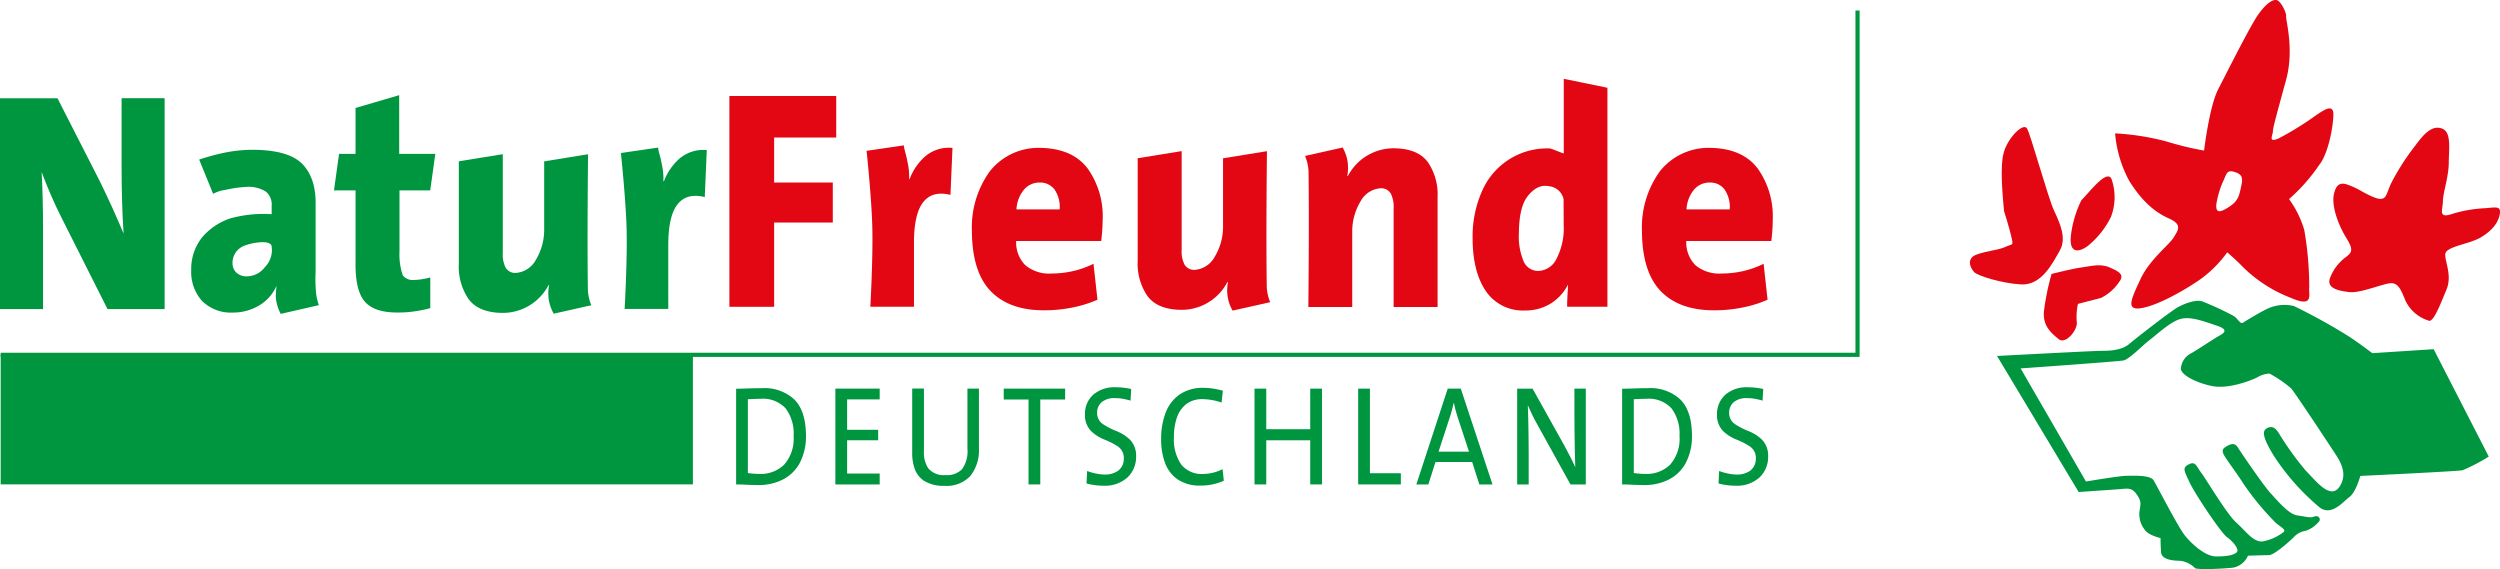 <svg xmlns="http://www.w3.org/2000/svg" width="408.325" height="92.948" viewBox="0 0 408.325 92.948">
  <g id="Gruppe_4960" data-name="Gruppe 4960" transform="translate(-199 -71)">
    <g id="_2024_naturfreunde_logo" data-name="2024_naturfreunde_logo" transform="translate(199 70.993)">
      <path id="Pfad_1" data-name="Pfad 1" d="M129.62,71.27a6.389,6.389,0,0,1-1.57,4.66A5.483,5.483,0,0,1,124,77.41c-.29,0-.61-.01-.94-.04s-.64-.06-.91-.1V65.21c.27-.01.6-.03.98-.04s.76-.03,1.13-.03a5.043,5.043,0,0,1,4.05,1.56,6.835,6.835,0,0,1,1.31,4.56m2.02-.13c-.02-2.67-.65-4.64-1.91-5.88a7.108,7.108,0,0,0-5.29-1.84c-.78,0-1.54.01-2.28.04s-1.38.04-1.93.05V79.13c.51,0,1.06.02,1.64.05s1.22.04,1.93.05a8.7,8.7,0,0,0,4.08-.91,6.475,6.475,0,0,0,2.75-2.71,9.3,9.3,0,0,0,1.01-4.48" fill="#009640" fill-rule="evenodd"/>
      <path id="Pfad_2" data-name="Pfad 2" d="M143.68,79.13V77.35h-5.32V71.92h5.07V70.21h-5.07V65.24h5.32V63.48h-7.24V79.13Z" fill="#009640"/>
      <path id="Pfad_3" data-name="Pfad 3" d="M159.89,73.15V63.48h-1.88v9.83a4.977,4.977,0,0,1-.88,3.33,3.4,3.4,0,0,1-2.73.96,3.236,3.236,0,0,1-2.81-1.14,4.614,4.614,0,0,1-.68-2.76V63.47h-1.92V73.86a7.759,7.759,0,0,0,.39,2.66,3.943,3.943,0,0,0,1.56,2.03,6.07,6.07,0,0,0,3.33.81,5.329,5.329,0,0,0,4.18-1.57,6.688,6.688,0,0,0,1.43-4.65" fill="#009640"/>
      <path id="Pfad_4" data-name="Pfad 4" d="M173.97,65.26V63.48H163.94v1.78h4.05V79.13h1.92V65.26Z" fill="#009640"/>
      <path id="Pfad_5" data-name="Pfad 5" d="M185.56,74.52a3.713,3.713,0,0,0-.99-2.69,6.781,6.781,0,0,0-2.19-1.4,12.435,12.435,0,0,1-2.19-1.12,2.179,2.179,0,0,1-1-1.84,2.265,2.265,0,0,1,.74-1.77,3.227,3.227,0,0,1,2.18-.67,8,8,0,0,1,1.28.11,12.849,12.849,0,0,1,1.26.3l.11-1.9c-.42-.09-.84-.16-1.27-.21s-.85-.07-1.28-.07a5.283,5.283,0,0,0-3.69,1.25,4.182,4.182,0,0,0-1.31,3.18,3.7,3.7,0,0,0,.99,2.72,6.818,6.818,0,0,0,2.18,1.39,11.981,11.981,0,0,1,2.18,1.11,2.216,2.216,0,0,1,.99,1.9,2.442,2.442,0,0,1-.91,2.07,3.627,3.627,0,0,1-2.18.63,7.133,7.133,0,0,1-1.51-.17,9.535,9.535,0,0,1-1.39-.41l-.1,2.04a8.579,8.579,0,0,0,1.34.27,12.056,12.056,0,0,0,1.5.1,5.469,5.469,0,0,0,3.86-1.36,4.616,4.616,0,0,0,1.4-3.46" fill="#009640"/>
      <path id="Pfad_6" data-name="Pfad 6" d="M199.89,78.53l-.21-1.9a6.509,6.509,0,0,1-1.51.57,6.94,6.94,0,0,1-1.65.22,4.273,4.273,0,0,1-3.62-1.58,7.28,7.28,0,0,1-1.16-4.47,9.47,9.47,0,0,1,.47-3.12,4.743,4.743,0,0,1,1.5-2.21,4.21,4.21,0,0,1,2.62-.84,9.489,9.489,0,0,1,1.59.14,9.7,9.7,0,0,1,1.6.42l.21-1.94a15.392,15.392,0,0,0-1.56-.34,11.081,11.081,0,0,0-1.63-.13,6.664,6.664,0,0,0-3.9,1.11,6.338,6.338,0,0,0-2.26,2.97,11.729,11.729,0,0,0-.73,4.29,10.869,10.869,0,0,0,.65,3.93,5.585,5.585,0,0,0,2.08,2.68,6.416,6.416,0,0,0,3.67.99,9.6,9.6,0,0,0,2.04-.21,8.444,8.444,0,0,0,1.78-.58" fill="#009640"/>
      <path id="Pfad_7" data-name="Pfad 7" d="M215.92,79.13V63.48H214v6.63h-7.18V63.48H204.9V79.13h1.92V71.92H214v7.21Z" fill="#009640"/>
      <path id="Pfad_8" data-name="Pfad 8" d="M228.8,79.13V77.3h-5.05V63.48h-1.92V79.13Z" fill="#009640"/>
      <path id="Pfad_9" data-name="Pfad 9" d="M239.93,73.78h-4.97l1.82-5.57c.13-.39.26-.79.36-1.19s.2-.79.29-1.18h.04c.08.4.17.8.27,1.18s.22.77.35,1.16l1.84,5.59Zm3.84,5.35-5.18-15.65h-2.13l-5.13,15.65h1.96l1.17-3.66h5.99l1.17,3.66Z" fill="#009640" fill-rule="evenodd"/>
      <path id="Pfad_10" data-name="Pfad 10" d="M259.01,79.13V63.48h-1.86v4.45c0,.89,0,1.85.02,2.9s.03,2.06.05,3.03.05,1.79.07,2.45c-.26-.56-.53-1.13-.83-1.71s-.59-1.15-.9-1.72l-5.24-9.39H247.8V79.14h1.88V74.11c0-.85,0-1.78-.02-2.78s-.03-1.97-.05-2.89-.05-1.66-.07-2.24c.23.52.47,1.05.73,1.59s.56,1.09.88,1.66l5.36,9.69h2.5Z" fill="#009640"/>
      <path id="Pfad_11" data-name="Pfad 11" d="M274.32,71.27a6.389,6.389,0,0,1-1.57,4.66,5.483,5.483,0,0,1-4.05,1.48c-.29,0-.61-.01-.94-.04s-.64-.06-.91-.1V65.21c.27-.01.59-.03.97-.04s.76-.03,1.13-.03A5.043,5.043,0,0,1,273,66.7a6.835,6.835,0,0,1,1.31,4.56m2.04-.13c-.02-2.67-.65-4.64-1.91-5.88a7.108,7.108,0,0,0-5.29-1.84c-.78,0-1.54.01-2.28.04s-1.38.04-1.93.05V79.13c.51,0,1.06.02,1.64.05s1.22.04,1.93.05a8.7,8.7,0,0,0,4.08-.91,6.475,6.475,0,0,0,2.75-2.71,9.3,9.3,0,0,0,1.01-4.48" fill="#009640" fill-rule="evenodd"/>
      <path id="Pfad_12" data-name="Pfad 12" d="M288.79,74.52a3.713,3.713,0,0,0-.99-2.69,6.781,6.781,0,0,0-2.19-1.4,12.435,12.435,0,0,1-2.19-1.12,2.179,2.179,0,0,1-1-1.84,2.265,2.265,0,0,1,.74-1.77,3.227,3.227,0,0,1,2.18-.67,8,8,0,0,1,1.28.11,12.85,12.85,0,0,1,1.26.3l.11-1.9q-.63-.135-1.26-.21c-.43-.04-.85-.07-1.28-.07a5.283,5.283,0,0,0-3.69,1.25,4.226,4.226,0,0,0-1.32,3.18,3.7,3.7,0,0,0,.99,2.72,6.818,6.818,0,0,0,2.18,1.39,11.981,11.981,0,0,1,2.18,1.11,2.216,2.216,0,0,1,.99,1.9,2.468,2.468,0,0,1-.91,2.07,3.627,3.627,0,0,1-2.18.63,7.134,7.134,0,0,1-1.51-.17,9.536,9.536,0,0,1-1.39-.41l-.1,2.04a8.578,8.578,0,0,0,1.34.27,12.057,12.057,0,0,0,1.5.1,5.469,5.469,0,0,0,3.86-1.36,4.615,4.615,0,0,0,1.4-3.46" fill="#009640"/>
      <path id="Pfad_13" data-name="Pfad 13" d="M136.58,22.47V15.69H119.13V50.12h7.31V36.35h9.58V29.82h-9.58V22.47Z" fill="#e30613"/>
      <path id="Pfad_14" data-name="Pfad 14" d="M155.57,24.16a6.041,6.041,0,0,0-4.38,1.32,9.374,9.374,0,0,0-2.62,3.77h-.09a10.331,10.331,0,0,0-.28-2.88c-.16-1.03-.57-2.06-.57-2.62l-6.09.89s.8,7.52.93,12.34c.14,5.12-.32,13.13-.32,13.13h7.13V39.65c0-3.15.51-5.37,1.52-6.64s2.49-1.66,4.44-1.17l.33-7.7Z" fill="#e30613"/>
      <path id="Pfad_15" data-name="Pfad 15" d="M173.07,34.21h-7.05a5.417,5.417,0,0,1,1.18-3.17,3.292,3.292,0,0,1,2.58-1.22,2.926,2.926,0,0,1,2.45,1.13,5.022,5.022,0,0,1,.84,3.27m7.03,1.72a13.476,13.476,0,0,0-2.43-8.38c-1.64-2.19-4.21-3.33-7.71-3.4a10.15,10.15,0,0,0-8.32,3.86,15.657,15.657,0,0,0-2.9,9.71q.03,6.675,3.07,9.83c2.03,2.1,4.96,3.15,8.8,3.13a23.033,23.033,0,0,0,4.41-.43,19.618,19.618,0,0,0,4.23-1.3l-.65-5.87a14.9,14.9,0,0,1-3.37,1.2,15.868,15.868,0,0,1-3.48.39,6.028,6.028,0,0,1-4.32-1.39,5.289,5.289,0,0,1-1.46-3.92h13.89c.07-.61.13-1.2.17-1.77s.06-1.11.06-1.65" fill="#e30613" fill-rule="evenodd"/>
      <path id="Pfad_16" data-name="Pfad 16" d="M282.51,34.21h-7.05a5.416,5.416,0,0,1,1.18-3.17,3.292,3.292,0,0,1,2.58-1.22,2.926,2.926,0,0,1,2.45,1.13,5.022,5.022,0,0,1,.84,3.27m7.03,1.72a13.476,13.476,0,0,0-2.43-8.38c-1.64-2.19-4.21-3.33-7.71-3.4a10.15,10.15,0,0,0-8.32,3.86,15.657,15.657,0,0,0-2.9,9.71q.03,6.675,3.07,9.83c2.03,2.1,4.97,3.15,8.81,3.13a23.033,23.033,0,0,0,4.41-.43,19.618,19.618,0,0,0,4.23-1.3l-.65-5.87a14.9,14.9,0,0,1-3.37,1.2,15.868,15.868,0,0,1-3.48.39,6.028,6.028,0,0,1-4.32-1.39,5.289,5.289,0,0,1-1.46-3.92h13.89c.07-.61.13-1.2.17-1.77s.06-1.11.06-1.65" fill="#e30613" fill-rule="evenodd"/>
      <path id="Pfad_17" data-name="Pfad 17" d="M26.89,50.49V16.05H19.86V27.38c0,1.69.02,3.53.08,5.5s.13,3.73.25,5.27c-.57-1.34-1.17-2.72-1.82-4.16s-1.33-2.87-2.03-4.31L9.39,16.06H0V50.49H7.03V37.39c0-1.66-.02-3.29-.06-4.91s-.1-3.08-.17-4.38c.42,1.13.9,2.34,1.45,3.62s1.16,2.6,1.84,3.93l7.47,14.84H26.9Z" fill="#009640"/>
      <path id="Pfad_18" data-name="Pfad 18" d="M70.28,50.33V45.32A12.32,12.32,0,0,1,69,45.6a9.059,9.059,0,0,1-1.35.13,2.051,2.051,0,0,1-1.87-.76,10.54,10.54,0,0,1-.53-3.87v-10h5.02l.83-5.96H65.2V15.55l-7.13,2.09v7.5H55.38l-.83,5.96h3.52V42.89q-.06,4.59,1.54,6.41t5.59,1.75a17.585,17.585,0,0,0,2.59-.2,22.155,22.155,0,0,0,2.48-.51" fill="#009640"/>
      <path id="Pfad_19" data-name="Pfad 19" d="M213.16,25.49a7.527,7.527,0,0,1,.56,2.45c.13,8.8-.03,22.21-.03,22.21h7.17V37.85a9.469,9.469,0,0,1,1.35-4.94,4.039,4.039,0,0,1,3.25-2.15,1.8,1.8,0,0,1,1.7.87,4.748,4.748,0,0,1,.46,2.4V50.15h7.18V32.24a9.393,9.393,0,0,0-1.52-5.65q-1.575-2.265-5.42-2.36a8.435,8.435,0,0,0-7.71,4.53h-.1a7.459,7.459,0,0,0,0-2.68,7.522,7.522,0,0,0-.75-1.98l-6.15,1.38Z" fill="#e30613"/>
      <path id="Pfad_20" data-name="Pfad 20" d="M207.46,49.36a7.527,7.527,0,0,1-.56-2.45c-.13-8.8.03-22.21.03-22.21l-7.17,1.16V36.99a9.469,9.469,0,0,1-1.35,4.94,4.039,4.039,0,0,1-3.25,2.15,1.8,1.8,0,0,1-1.7-.87,4.748,4.748,0,0,1-.46-2.4V24.69l-7.18,1.16V42.6a9.393,9.393,0,0,0,1.52,5.65q1.575,2.265,5.42,2.36a8.435,8.435,0,0,0,7.71-4.53h.1a6.662,6.662,0,0,0,.75,4.66l6.15-1.38Z" fill="#e30613"/>
      <path id="Pfad_21" data-name="Pfad 21" d="M262.54,50.12V14.34l-7.13-1.46V25.06c-.38-.05-1.95-.81-2.35-.81A11.581,11.581,0,0,0,242,31.36a18.285,18.285,0,0,0-1.48,7.48c0,3.67.71,6.55,2.13,8.66a7.291,7.291,0,0,0,6.36,3.22,7.887,7.887,0,0,0,4.37-1.2,7.785,7.785,0,0,0,2.72-3.03c0,.64-.06,1.27-.09,1.89s-.05,1.19-.05,1.73h6.57Zm-7.13-13.16a10.875,10.875,0,0,1-1.15,5.24,3.46,3.46,0,0,1-2.94,2.06,2.586,2.586,0,0,1-2.45-1.53,10.5,10.5,0,0,1-.79-4.7c.03-2.8.5-4.77,1.4-5.93s2.01-1.97,3.49-1.68a2.7,2.7,0,0,1,2.41,2.12l.02,4.41Z" fill="#e30613" fill-rule="evenodd"/>
      <path id="Pfad_22" data-name="Pfad 22" d="M115.44,24.52a6.041,6.041,0,0,0-4.38,1.32,9.374,9.374,0,0,0-2.62,3.77h-.09a10.723,10.723,0,0,0-.28-2.88c-.16-1.03-.57-2.06-.57-2.62l-6.09.89s.8,7.52.93,12.34c.14,5.12-.32,13.13-.32,13.13h7.13V40.01c0-3.15.51-5.37,1.52-6.64s2.49-1.66,4.44-1.17l.33-7.7Z" fill="#009640"/>
      <path id="Pfad_23" data-name="Pfad 23" d="M96.58,49.86a7.527,7.527,0,0,1-.56-2.45c-.13-8.8.03-22.21.03-22.21l-7.17,1.16V37.49a9.47,9.47,0,0,1-1.35,4.94,4.039,4.039,0,0,1-3.25,2.15,1.794,1.794,0,0,1-1.7-.87,4.748,4.748,0,0,1-.46-2.4V25.19l-7.18,1.16V43.1a9.393,9.393,0,0,0,1.52,5.65q1.575,2.265,5.42,2.36a8.435,8.435,0,0,0,7.71-4.53h.1a6.662,6.662,0,0,0,.75,4.66l6.15-1.38Z" fill="#009640"/>
      <path id="Pfad_24" data-name="Pfad 24" d="M44.37,40.29a3.966,3.966,0,0,1-1.12,3.36,3.689,3.689,0,0,1-2.92,1.49,2.439,2.439,0,0,1-1.74-.62,2.109,2.109,0,0,1-.61-1.58,2.958,2.958,0,0,1,1.37-2.52c.89-.64,4.96-1.49,5.02-.13m7.71,9.55a8.4,8.4,0,0,1-.49-2.42,22.778,22.778,0,0,1-.04-2.95V33.55q.1-4.38-2.13-6.72c-1.49-1.56-4.21-2.34-8.15-2.36a23.573,23.573,0,0,0-4.42.44,35.024,35.024,0,0,0-4.32,1.16l2.28,5.6a5.3,5.3,0,0,1,1.92-.63,19.235,19.235,0,0,1,3.46-.5,5.27,5.27,0,0,1,3.25.77,2.763,2.763,0,0,1,.93,2.34v1.34a20.528,20.528,0,0,0-6.7.67,10.3,10.3,0,0,0-4.68,3.14,8.3,8.3,0,0,0-1.76,5.32,7.137,7.137,0,0,0,1.73,5,6.689,6.689,0,0,0,5.07,1.94,8.3,8.3,0,0,0,4.36-1.2,6.894,6.894,0,0,0,2.78-3.19,15.5,15.5,0,0,0-.12,1.93,7.05,7.05,0,0,0,.8,2.67l6.23-1.42Z" fill="#009640" fill-rule="evenodd"/>
      <path id="Pfad_25" data-name="Pfad 25" d="M.11,57.96H303.39V1.72" fill="none" stroke="#009640" stroke-miterlimit="3.86" stroke-width="0.68"/>
      <rect id="Rechteck_1" data-name="Rechteck 1" width="113.06" height="21.24" transform="translate(0.11 57.88)" fill="#009640"/>
      <path id="Pfad_26" data-name="Pfad 26" d="M378.95,26.76c1.45-2.1,2.16-6.33,2.16-8.1s-1.61-.65-2.81.16a50.822,50.822,0,0,1-6.1,3.78c-1.84.81-.97-.49-.97-1.13s.81-3.46,2.16-8.43-.07-9.72,0-10.36S372.52.19,371.87.03s-1.68.49-2.97,2.26-5.13,9.46-6.59,12.27-2.32,10.04-2.32,10.04a51.761,51.761,0,0,1-6.26-1.52,41.579,41.579,0,0,0-8.27-1.29,19.682,19.682,0,0,0,2.32,7.78c2,3.2,4.1,5.07,6.43,6.1s1.52,1.94.81,3.13-3.94,3.62-5.39,6.75-2.49,5.13-.06,4.81,6.49-2.49,9.46-4.49a19.139,19.139,0,0,0,4.74-4.65,35.79,35.79,0,0,1,2.65,2.48,22.792,22.792,0,0,0,7.78,4.97c3.84,1.68,2.81-.65,2.97-1.68a54.824,54.824,0,0,0-.81-9.4,16.541,16.541,0,0,0-2.49-5.07s.65-.55,1.61-1.52a29.5,29.5,0,0,0,3.46-4.26ZM366.1,30.21c-.32,1.45-.39,2.48-1.84,3.46s-2.42,1.36-2.26-.32a14.332,14.332,0,0,1,1.13-3.78c.49-1.03.55-1.84,1.68-1.52s1.62.71,1.29,2.16Z" fill="#e30613"/>
      <path id="Pfad_27" data-name="Pfad 27" d="M327.33,34.59c-.19-2.21-.77-7.47,0-9.87s3.16-4.69,3.74-3.74,3.46,11.39,4.41,13.41,2.1,4.5.96,6.51-2.97,5.75-6.32,5.56-7-1.43-7.57-1.91-1.62-2.29.3-2.97,3.44-.68,4.69-1.25,1.34-.09.96-1.72-1.15-4.03-1.15-4.03" fill="#e30613"/>
      <path id="Pfad_28" data-name="Pfad 28" d="M339.98,32.68c1.44-1.44,4.41-5.45,4.98-3.16a8.953,8.953,0,0,1-.19,5.94,14.14,14.14,0,0,1-3.74,4.69c-1.25.96-3.16,1.54-2.78-1.72a17.663,17.663,0,0,1,1.72-5.75" fill="#e30613"/>
      <path id="Pfad_29" data-name="Pfad 29" d="M335.09,44.75s3.44-.87,4.88-1.06,3.07-.68,4.6,0,2.49,1.15,1.53,2.4a7.685,7.685,0,0,1-2.97,2.59c-.77.19-3.74.96-3.74.96a9.957,9.957,0,0,0-.19,2.97c.19,1.25-1.82,3.74-2.97,2.78s-2.59-2.1-2.4-4.5a40.888,40.888,0,0,1,1.25-6.13" fill="#e30613"/>
      <path id="Pfad_30" data-name="Pfad 30" d="M385.4,31.05s2.4,1.44,3.35,1.44.96-.57,1.72-2.4a39.02,39.02,0,0,1,4.03-6.32c1.34-1.82,2.67-3.35,4.31-2.78s1.15,3.27,1.15,5.56-.96,4.98-.96,6.32-.85,2.87,1.44,2.1a21.789,21.789,0,0,1,5.56-.96c1.91-.19,2.48-.29,2.29.96s-1.15,2.69-3.16,3.84-5.75,1.44-5.75,2.78,1.15,3.46.19,5.75-2.01,5.07-2.78,5.07a6.207,6.207,0,0,1-3.93-3.35c-.76-1.91-1.25-2.97-2.59-2.78s-4.88,1.63-6.51,1.44-3.93-.57-3.16-2.4a7.516,7.516,0,0,1,2.59-3.35c.96-.76,1.25-1.15,0-3.16s-2.39-5.09-2.01-7,1.25-1.91,2.01-1.72a13.767,13.767,0,0,1,2.21.96" fill="#e30613"/>
      <path id="Pfad_31" data-name="Pfad 31" d="M326.12,58.15s15.87-.84,16.99-.84,3.34,0,4.64-1.11,6.96-5.48,7.98-6.03,2.88-1.3,3.99-.93a52.07,52.07,0,0,1,5.01,2.32c.84.46,1.11,1.49,1.67,1.12s3.06-1.86,3.9-2.23a6.593,6.593,0,0,1,4.36-.46,96.163,96.163,0,0,1,8.91,4.92c1.58,1.02,3.9,2.78,3.9,2.78l10.02-.65,9,17.54a28.969,28.969,0,0,1-4.27,2.23c-.93.19-16.71.93-16.71.93s-.74,2.69-1.76,3.43-2.88,3.15-4.83,1.76a37.959,37.959,0,0,1-7.52-8.45c-1.76-2.88-2.04-4.09-1.11-4.55s1.39.09,1.86.74a49.145,49.145,0,0,0,4.46,6.22c1.67,1.67,4.08,4.92,5.57,2.51s-.37-4.64-1.39-6.22-6.13-9.28-6.59-9.75a19.6,19.6,0,0,0-3.53-2.41,4.307,4.307,0,0,0-2.04.65c-.74.37-4.55,1.95-7.33,1.39s-5.01-1.86-5.1-2.79a3.044,3.044,0,0,1,1.76-2.6c1.11-.65,3.62-2.32,4.27-2.69s2.13-1.02-.09-1.76-4.36-1.58-6.03-1.11-3.9,2.6-5.01,3.43-3.34,3.16-4.27,3.34-16.8,1.3-16.8,1.3L340.7,78.65s5.57-.93,6.59-.93,3.9-.18,4.46.74,3.99,7.61,5.1,9,3.34,3.43,5.11,3.43,2.78-.19,3.34-.65-.65-1.86-1.58-2.51-5.29-7.15-6.13-9-1.21-2.32-.09-2.88,1.2.28,2.04,1.39,4.18,6.78,5.76,8.17,2.88,3.43,4.55,2.97A7.907,7.907,0,0,0,373,86.89c.37-.37-.28-.65-1.3-1.49a44.358,44.358,0,0,1-5.29-6.4c-1.11-1.77-2.97-4.18-3.25-4.83s-.09-.93.56-1.3,1.3-.56,1.76.18,4.18,6.22,5.38,7.52,2.97,3.43,4.36,3.62,2.14.46,2.79.18,1.21.46.65.93a4.693,4.693,0,0,1-2.04,1.39,3.443,3.443,0,0,0-2.04,1.11c-.65.65-3.16,2.88-3.99,2.88s-3.43.09-3.43.09a3.321,3.321,0,0,1-2.41,1.95c-1.67.19-5.75.37-6.22.09a4.185,4.185,0,0,0-2.41-1.21c-1.2,0-3.06-.18-3.15-1.39s-.09-2.32-.09-2.32-2.04-.46-2.6-1.39a4.054,4.054,0,0,1-.84-2.97c.19-1.3.37-1.58-.46-2.78s-1.58-.93-2.88-.84l-6.59.46L326.14,58.09Z" fill="#009640"/>
    </g>
  </g>
</svg>
